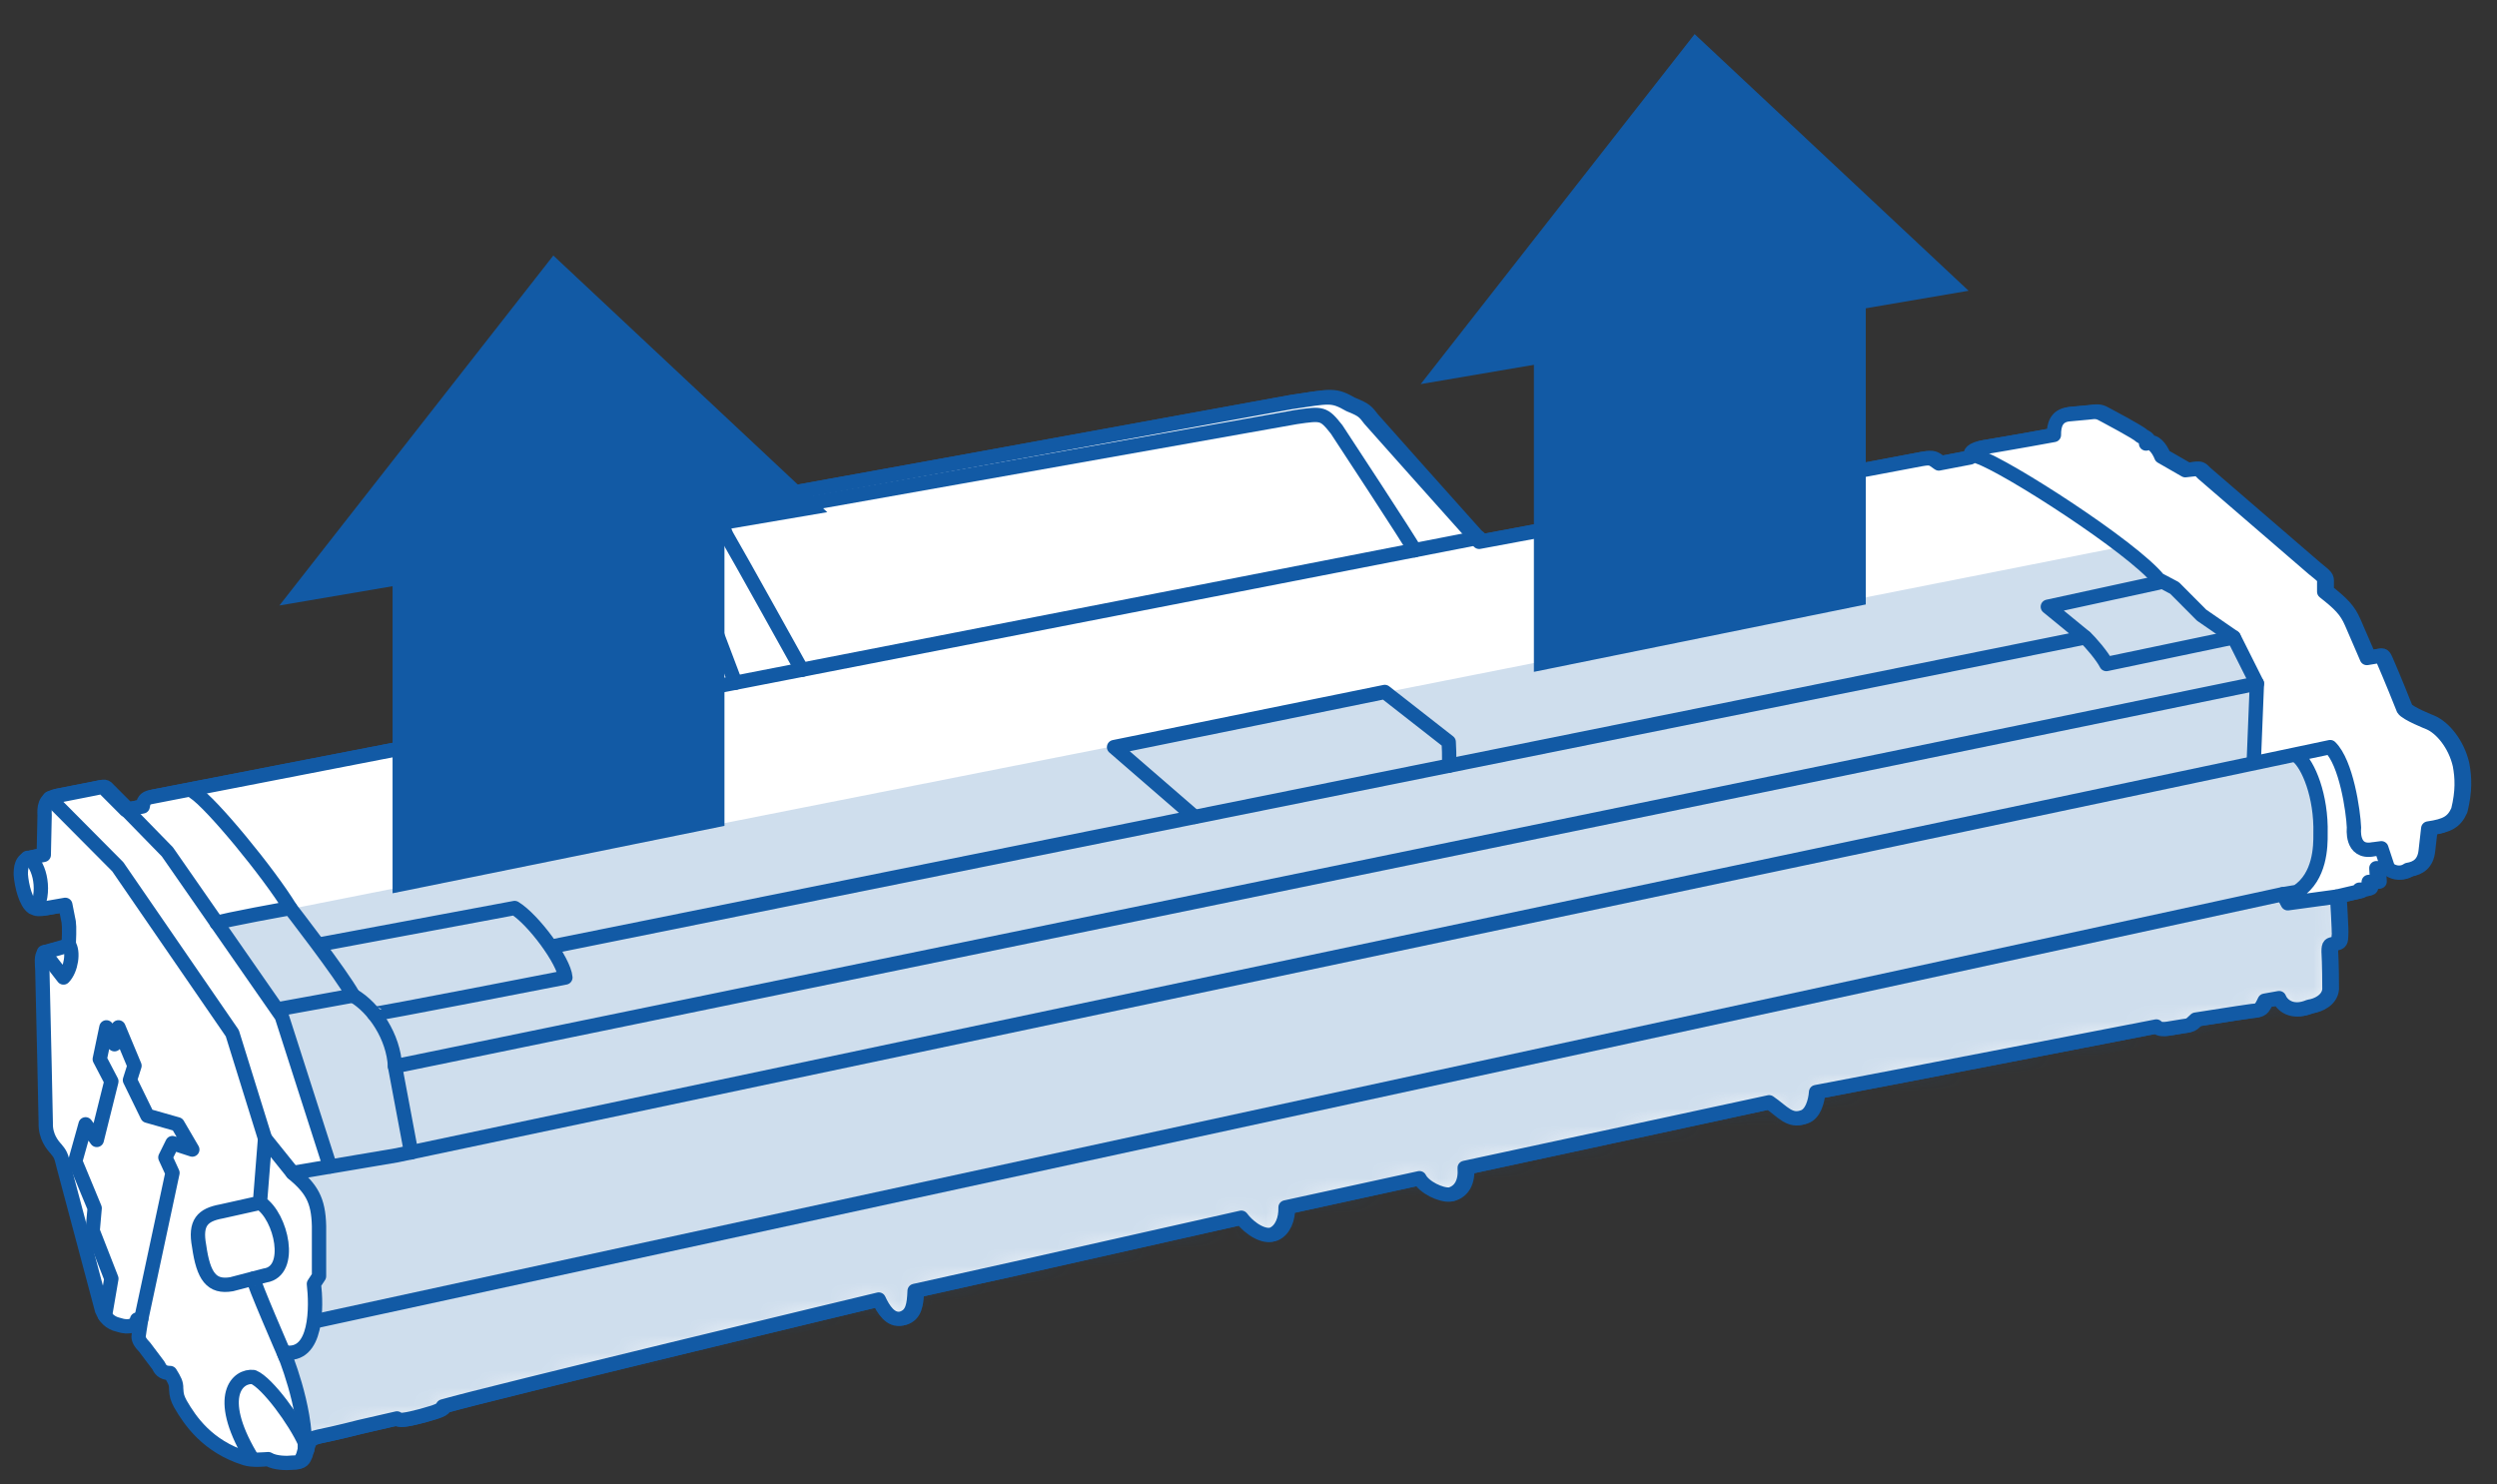 <svg width="143" height="85" viewBox="0 0 143 85" fill="none" xmlns="http://www.w3.org/2000/svg">
<rect x="0" y="0" width="143" height="85" fill="#333333" stroke="none"/>
<path d="M5.981 74.959C6.103 75.41 6.452 75.747 6.914 75.845C7.588 76.075 7.929 75.845 7.986 75.55L8.229 75.5C8.148 75.968 8.083 76.444 8.083 76.444C8.035 76.69 8.213 76.912 8.424 77.133C9.122 78.052 9.203 78.167 9.203 78.167C9.317 78.389 9.431 78.61 9.885 78.61C10.137 79.021 10.234 79.193 10.226 79.496C10.242 79.915 10.307 80.071 10.47 80.383C11.03 81.351 12.02 82.812 14.179 83.493C14.585 83.632 15.275 83.55 15.502 83.542C15.892 83.78 16.59 83.78 16.915 83.739C17.329 83.755 17.394 83.583 17.499 83.337C17.735 82.475 17.71 82.418 18.376 82.254C19.537 82.016 20.722 81.712 20.722 81.712C22.207 81.359 22.873 81.22 22.873 81.22C22.938 81.384 23.417 81.302 24.285 81.072C25.235 80.801 25.381 80.752 25.503 80.53C28.157 79.767 49.668 74.598 50.463 74.409C50.723 74.975 51.145 75.656 51.786 75.492C52.411 75.303 52.484 74.704 52.517 73.917C55.853 73.17 58.28 72.637 58.28 72.637C62.582 71.668 71.227 69.724 71.227 69.724C71.763 70.429 72.583 70.856 73.029 70.667C73.532 70.446 73.784 69.797 73.76 69.133C75.927 68.657 81.43 67.459 81.43 67.459C81.682 67.976 82.664 68.452 83.184 68.394C83.784 68.23 84.085 67.672 84.02 66.868C87.104 66.204 101.033 63.209 101.456 63.11C102.243 63.652 102.624 64.242 103.404 63.955C103.883 63.791 104.094 63.085 104.134 62.527C107.649 61.871 123.364 58.819 123.624 58.769C123.745 58.884 123.859 58.983 124.46 58.868C125.036 58.769 125.385 58.72 125.385 58.72C125.588 58.671 125.629 58.597 125.872 58.375C127.877 58.055 129.095 57.883 129.095 57.883C129.525 57.85 129.574 57.817 129.825 57.292L130.661 57.145C130.807 57.538 131.392 58.055 132.374 57.637C132.845 57.571 133.486 57.268 133.543 56.652C133.543 55.257 133.494 54.478 133.494 54.478C133.494 54.059 133.583 54.092 133.786 54.035C134.03 53.985 134.07 53.953 134.079 53.542C134.111 53.403 133.981 51.327 133.981 51.327C134.411 51.22 135.256 51.031 135.256 51.031V50.933C135.256 50.933 135.791 50.933 135.791 50.834C135.791 50.744 135.791 50.49 135.791 50.49H136.278L136.23 49.702H136.863C137.114 49.916 137.585 50.104 138.032 49.801C138.543 49.718 138.973 49.456 139.054 48.717C139.071 48.578 139.201 47.429 139.201 47.429C140.207 47.282 140.613 47.076 140.913 46.395C141.181 45.304 141.149 44.524 141.011 43.786C140.743 42.612 139.955 41.661 139.249 41.365C139.249 41.365 137.934 40.848 137.78 40.578C137.123 38.92 136.66 37.861 136.66 37.861C136.522 37.541 136.481 37.509 136.27 37.566L135.686 37.665L134.809 35.638C134.501 34.924 134.127 34.563 133.251 33.865V33.373C133.267 33.037 133.234 33.045 132.617 32.536L126.319 27.104C126.051 26.817 126.002 26.825 125.734 26.858L125.296 26.907L123.924 26.119C123.737 25.643 123.356 25.192 123.047 25.381C123.047 25.151 123.08 25.151 122.706 24.938C122.577 24.774 120.75 23.805 120.75 23.805C120.271 23.535 120.231 23.543 119.679 23.608L118.599 23.707C117.925 23.789 117.763 24.314 117.771 24.889C115.969 25.225 113.566 25.627 113.566 25.627C112.893 25.791 112.998 26.029 112.982 26.177L111.18 26.521C110.774 26.234 110.758 26.169 110.157 26.275C106.415 26.997 84.856 31.01 84.856 31.01C83.89 29.943 78.606 24.002 78.606 24.002C78.265 23.551 78.175 23.453 77.437 23.157C76.414 22.575 76.284 22.681 74.068 23.009C68.435 24.035 40.089 29.221 39.391 29.279C38.417 29.558 38.279 29.771 38.312 30.706L38.263 33.373C38.271 33.636 38.174 34.144 38.166 34.317C38.344 35.474 38.434 35.63 38.555 36.048L39.529 39.65C36.161 40.307 8.806 45.624 8.806 45.624C8.424 45.69 8.359 45.895 8.319 46.166L7.345 46.362L6.216 45.23C6.022 45.017 6.005 45.041 5.583 45.132L3.335 45.575C2.685 45.722 2.677 46.289 2.702 46.666L2.653 48.939L1.922 49.087C1.346 49.185 1.338 49.735 1.338 50.071C1.387 50.711 1.622 51.68 2.028 51.95C2.247 52.065 2.409 52.065 2.758 52L3.887 51.803L4.033 52.549C4.114 52.853 4.122 53.091 4.082 54.133L2.864 54.478C2.783 54.494 2.71 54.527 2.669 54.576C2.491 54.757 2.555 55.159 2.572 55.569C2.637 58.269 2.767 64.308 2.767 64.308C2.742 65.088 3.148 65.564 3.351 65.793C3.603 66.089 3.643 66.162 3.789 66.778C4.349 68.879 5.989 75.025 5.989 75.025L5.981 74.959Z" stroke="#125AA5" stroke-width="0.82" stroke-linejoin="round"/>
<path d="M2.986 45.698L6.883 49.62L13.441 59.155L15.316 65.186L16.899 67.155C17.963 68.05 18.377 68.682 18.409 70.208V73.072L18.117 73.515C18.263 74.746 18.336 77.798 16.388 77.429C16.388 77.429 17.687 80.514 17.597 83.033" stroke="#125AA5" stroke-width="0.82" stroke-linecap="round" stroke-linejoin="round"/>
<path d="M4.073 54.076C4.365 54.469 4.219 55.512 3.773 55.963L2.652 54.519" stroke="#125AA5" stroke-width="0.82" stroke-linecap="round" stroke-linejoin="round"/>
<path d="M15.316 65.186L15.023 68.87L12.816 69.363C11.736 69.56 11.289 70.011 11.541 71.348C11.785 73.088 12.255 73.728 13.4 73.531L15.324 73.031C16.947 72.784 16.257 69.658 15.031 68.862" stroke="#125AA5" stroke-width="0.82" stroke-linecap="round" stroke-linejoin="round"/>
<path d="M14.659 73.211C14.546 73.236 16.485 77.683 16.485 77.683" stroke="#125AA5" stroke-width="0.82" stroke-linecap="round" stroke-linejoin="round"/>
<path d="M7.346 46.321L9.716 48.758L16.267 58.187L19.035 66.786" stroke="#125AA5" stroke-width="0.82" stroke-linecap="round" stroke-linejoin="round"/>
<path d="M16.898 67.155L22.865 66.146L133.583 42.768C134.501 43.663 134.906 46.412 134.947 47.388C134.947 47.388 134.76 48.873 136.051 48.619C136.092 48.619 136.514 48.562 136.514 48.562L136.887 49.686" stroke="#125AA5" stroke-width="0.82" stroke-linecap="round" stroke-linejoin="round"/>
<path d="M39.529 39.609L84.701 30.797" stroke="#125AA5" stroke-width="0.82" stroke-linecap="round" stroke-linejoin="round"/>
<path d="M81.147 31.486C80.985 31.116 76.675 24.56 76.675 24.56C75.936 23.633 75.863 23.633 74.353 23.855L42.899 29.443C41.568 29.664 41.349 29.992 41.828 30.797C42.306 31.601 46.04 38.337 46.04 38.337" stroke="#125AA5" stroke-width="0.82" stroke-linecap="round" stroke-linejoin="round"/>
<path d="M38.637 29.549L42.249 39.076" stroke="#125AA5" stroke-width="0.82" stroke-linecap="round" stroke-linejoin="round"/>
<path d="M133.917 51.335L131.157 51.712L130.881 51.196L131.701 51.056C133.016 50.186 133.04 48.455 133.032 47.725C133.089 45.566 132.334 43.761 131.701 43.277" stroke="#125AA5" stroke-width="0.82" stroke-linecap="round" stroke-linejoin="round"/>
<path d="M18.311 75.624L130.872 51.187" stroke="#125AA5" stroke-width="0.82" stroke-linecap="round" stroke-linejoin="round"/>
<path d="M8.222 75.5L10.008 67.155L9.61 66.261L10.008 65.44L11.152 65.818L10.308 64.365L8.579 63.881L7.581 61.83L7.84 61.009L6.915 58.819L6.696 59.787L6.233 58.819L5.852 60.64L6.509 61.904L5.673 65.268L5.04 64.365L4.447 66.483L5.551 69.166L5.446 70.47L6.509 73.211L6.144 75.328" stroke="#125AA5" stroke-width="0.82" stroke-linecap="round" stroke-linejoin="round"/>
<path d="M17.589 82.606C17.045 81.384 15.454 79.185 14.642 78.848C13.766 78.742 12.434 79.89 14.464 83.353" stroke="#125AA5" stroke-width="0.82" stroke-linecap="round" stroke-linejoin="round"/>
<path d="M11.232 45.329C12.231 45.96 15.534 49.981 16.752 51.983C16.752 51.983 12.88 52.672 12.539 52.828" stroke="#125AA5" stroke-width="0.82" stroke-linecap="round" stroke-linejoin="round"/>
<path d="M129.2 43.581L129.379 39.117L128.056 36.475L126.213 35.203L124.663 33.644L123.746 33.16C122.236 31.297 115.06 26.677 113.404 26.119" stroke="#125AA5" stroke-width="0.82" stroke-linecap="round" stroke-linejoin="round"/>
<path d="M16.753 51.983C16.753 51.983 19.659 55.725 20.365 56.997L16.266 57.744" stroke="#125AA5" stroke-width="0.82" stroke-linecap="round" stroke-linejoin="round"/>
<path d="M83.094 43.827C83.159 43.548 83.094 42.465 83.094 42.465L79.433 39.601L63.93 42.76L68.54 46.756" stroke="#125AA5" stroke-width="0.82" stroke-linecap="round" stroke-linejoin="round"/>
<path d="M123.746 33.348L117.407 34.719L119.549 36.475L31.705 54.199" stroke="#125AA5" stroke-width="0.82" stroke-linecap="round" stroke-linejoin="round"/>
<path d="M119.549 36.475C119.833 36.713 120.547 37.558 120.766 38.001L128.056 36.475" stroke="#125AA5" stroke-width="0.82" stroke-linecap="round" stroke-linejoin="round"/>
<path d="M129.387 39.117L22.76 61.05C22.679 59.377 21.583 57.703 20.365 56.997" stroke="#125AA5" stroke-width="0.82" stroke-linecap="round" stroke-linejoin="round"/>
<path d="M22.76 61.05L23.685 65.974" stroke="#125AA5" stroke-width="0.82" stroke-linecap="round" stroke-linejoin="round"/>
<path d="M21.55 58.047C21.59 58.096 32.508 55.963 32.508 55.963C32.435 55.019 30.665 52.632 29.602 51.983L18.408 54.076" stroke="#125AA5" stroke-width="0.82" stroke-linecap="round" stroke-linejoin="round"/>
<path fill-rule="evenodd" clip-rule="evenodd" d="M5.843 74.992C5.964 75.443 6.313 75.779 6.776 75.878C7.45 76.108 7.791 75.878 7.848 75.582L8.091 75.533C8.01 76.001 7.945 76.477 7.945 76.477C7.896 76.723 8.075 76.945 8.286 77.166C8.984 78.085 9.065 78.2 9.065 78.2C9.179 78.421 9.292 78.643 9.747 78.643C9.999 79.053 10.096 79.226 10.088 79.529C10.104 79.948 10.169 80.104 10.331 80.415C10.892 81.384 11.882 82.844 14.041 83.525C14.447 83.665 15.137 83.583 15.364 83.575C15.754 83.812 16.452 83.812 16.776 83.772C17.19 83.788 17.255 83.616 17.361 83.369C17.596 82.508 17.572 82.45 18.238 82.286C19.398 82.048 20.583 81.737 20.583 81.737C22.069 81.392 22.735 81.244 22.735 81.244C22.799 81.408 23.278 81.326 24.147 81.097C25.097 80.826 25.243 80.776 25.364 80.555C28.019 79.792 49.529 74.622 50.325 74.434C50.585 75 51.007 75.681 51.648 75.517C52.273 75.328 52.346 74.729 52.379 73.941C55.715 73.195 58.142 72.661 58.142 72.661C62.444 71.693 71.089 69.748 71.089 69.748C71.624 70.454 72.444 70.881 72.891 70.692C73.394 70.47 73.646 69.822 73.621 69.157C75.788 68.681 81.292 67.484 81.292 67.484C81.544 68 82.526 68.476 83.045 68.419C83.646 68.255 83.946 67.697 83.881 66.893C86.966 66.228 100.895 63.233 101.317 63.135C102.104 63.676 102.494 64.267 103.273 63.98C103.752 63.816 103.963 63.11 104.004 62.552C107.519 61.895 123.234 58.843 123.493 58.794C123.615 58.909 123.729 59.007 124.329 58.892C124.906 58.794 125.255 58.745 125.255 58.745C125.458 58.695 125.498 58.621 125.742 58.4C127.747 58.08 128.964 57.908 128.964 57.908C129.395 57.875 129.443 57.85 129.695 57.317L130.523 57.169C130.677 57.563 131.253 58.08 132.236 57.661C132.706 57.596 133.348 57.284 133.404 56.677C133.404 55.282 133.356 54.502 133.356 54.502C133.356 54.084 133.445 54.117 133.648 54.059C133.891 54.01 133.932 53.977 133.94 53.567C133.973 53.427 133.843 51.351 133.843 51.351C134.273 51.245 135.117 51.056 135.117 51.056V50.958C135.117 50.958 135.653 50.958 135.653 50.859C135.653 50.769 135.653 50.514 135.653 50.514H136.14L136.091 49.727H136.724C136.976 49.94 137.447 50.129 137.893 49.825C138.405 49.743 138.835 49.48 138.916 48.742C138.932 48.602 139.062 47.454 139.062 47.454C140.069 47.306 140.475 47.101 140.775 46.42C141.043 45.328 141.01 44.549 140.872 43.81C140.604 42.637 139.817 41.685 139.111 41.39C139.111 41.39 137.796 40.873 137.642 40.602C136.984 38.944 136.521 37.886 136.521 37.886C136.383 37.566 136.343 37.533 136.132 37.591L135.547 37.689L134.671 35.662C134.362 34.948 133.989 34.587 133.104 33.89V33.398C133.12 33.061 133.096 33.069 132.471 32.561L126.172 27.128C125.904 26.841 125.855 26.849 125.588 26.882L125.149 26.932L123.777 26.144C123.591 25.668 123.209 25.217 122.901 25.405C122.901 25.176 122.941 25.176 122.56 24.962C122.43 24.798 120.604 23.83 120.604 23.83C120.125 23.559 120.084 23.567 119.532 23.633L118.453 23.731C117.779 23.814 117.616 24.339 117.625 24.913C115.823 25.249 113.42 25.651 113.42 25.651C112.746 25.816 112.852 26.054 112.835 26.201L111.033 26.546C110.628 26.259 110.611 26.193 110.011 26.3C106.269 27.022 84.709 31.034 84.709 31.034C83.743 29.968 78.459 24.027 78.459 24.027C78.118 23.576 78.029 23.477 77.29 23.182C76.267 22.599 76.138 22.706 73.922 23.034C68.288 24.06 39.943 29.245 39.245 29.303C38.271 29.582 38.133 29.795 38.165 30.731L38.117 33.398C38.125 33.66 38.027 34.169 38.019 34.341C38.198 35.498 38.287 35.654 38.409 36.073L39.383 39.675C36.014 40.331 8.659 45.648 8.659 45.648C8.278 45.714 8.213 45.919 8.172 46.19L7.198 46.387L6.07 45.255C5.875 45.041 5.859 45.066 5.437 45.156L3.188 45.599C2.539 45.747 2.531 46.313 2.555 46.691L2.506 48.964L1.776 49.111C1.2 49.21 1.191 49.759 1.191 50.096C1.24 50.736 1.476 51.704 1.881 51.975C2.101 52.09 2.263 52.09 2.612 52.024L3.74 51.827L3.886 52.566C3.967 52.878 3.976 53.107 3.935 54.149L2.717 54.494C2.636 54.511 2.563 54.543 2.523 54.593C2.344 54.773 2.409 55.175 2.425 55.585C2.498 58.285 2.62 64.324 2.62 64.324C2.596 65.096 3.002 65.58 3.204 65.801C3.456 66.105 3.497 66.171 3.643 66.794C4.203 68.895 5.843 75.041 5.843 75.041" fill="white"/>
<mask id="mask0_1312_8097" style="mask-type:alpha" maskUnits="userSpaceOnUse" x="1" y="22" width="140" height="62">
<path fill-rule="evenodd" clip-rule="evenodd" d="M5.843 74.992C5.964 75.443 6.313 75.779 6.776 75.878C7.45 76.108 7.791 75.878 7.848 75.582L8.091 75.533C8.01 76.001 7.945 76.477 7.945 76.477C7.896 76.723 8.075 76.945 8.286 77.166C8.984 78.085 9.065 78.2 9.065 78.2C9.179 78.421 9.292 78.643 9.747 78.643C9.999 79.053 10.096 79.226 10.088 79.529C10.104 79.948 10.169 80.104 10.331 80.415C10.892 81.384 11.882 82.844 14.041 83.525C14.447 83.665 15.137 83.583 15.364 83.575C15.754 83.812 16.452 83.812 16.776 83.772C17.19 83.788 17.255 83.616 17.361 83.369C17.596 82.508 17.572 82.45 18.238 82.286C19.398 82.048 20.583 81.737 20.583 81.737C22.069 81.392 22.735 81.244 22.735 81.244C22.799 81.408 23.278 81.326 24.147 81.097C25.097 80.826 25.243 80.776 25.364 80.555C28.019 79.792 49.529 74.622 50.325 74.434C50.585 75 51.007 75.681 51.648 75.517C52.273 75.328 52.346 74.729 52.379 73.941C55.715 73.195 58.142 72.661 58.142 72.661C62.444 71.693 71.089 69.748 71.089 69.748C71.624 70.454 72.444 70.881 72.891 70.692C73.394 70.47 73.646 69.822 73.621 69.157C75.788 68.681 81.292 67.484 81.292 67.484C81.544 68 82.526 68.476 83.045 68.419C83.646 68.255 83.946 67.697 83.881 66.893C86.966 66.228 100.895 63.233 101.317 63.135C102.104 63.676 102.494 64.267 103.273 63.98C103.752 63.816 103.963 63.11 104.004 62.552C107.519 61.895 123.234 58.843 123.493 58.794C123.615 58.909 123.729 59.007 124.329 58.892C124.906 58.794 125.255 58.745 125.255 58.745C125.458 58.695 125.498 58.621 125.742 58.4C127.747 58.08 128.964 57.908 128.964 57.908C129.395 57.875 129.443 57.85 129.695 57.317L130.523 57.169C130.677 57.563 131.253 58.08 132.236 57.661C132.706 57.596 133.348 57.284 133.404 56.677C133.404 55.282 133.356 54.502 133.356 54.502C133.356 54.084 133.445 54.117 133.648 54.059C133.891 54.01 133.932 53.977 133.94 53.567C133.973 53.427 133.843 51.351 133.843 51.351C134.273 51.245 135.117 51.056 135.117 51.056V50.958C135.117 50.958 135.653 50.958 135.653 50.859C135.653 50.769 135.653 50.514 135.653 50.514H136.14L136.091 49.727H136.724C136.976 49.94 137.447 50.129 137.893 49.825C138.405 49.743 138.835 49.48 138.916 48.742C138.932 48.602 139.062 47.454 139.062 47.454C140.069 47.306 140.475 47.101 140.775 46.42C141.043 45.328 141.01 44.549 140.872 43.81C140.604 42.637 139.817 41.685 139.111 41.39C139.111 41.39 137.796 40.873 137.642 40.602C136.984 38.944 136.521 37.886 136.521 37.886C136.383 37.566 136.343 37.533 136.132 37.591L135.547 37.689L134.671 35.662C134.362 34.948 133.989 34.587 133.104 33.89V33.398C133.12 33.061 133.096 33.069 132.471 32.561L126.172 27.128C125.904 26.841 125.855 26.849 125.588 26.882L125.149 26.932L123.777 26.144C123.591 25.668 123.209 25.217 122.901 25.405C122.901 25.176 122.941 25.176 122.56 24.962C122.43 24.798 120.604 23.83 120.604 23.83C120.125 23.559 120.084 23.567 119.532 23.633L118.453 23.731C117.779 23.814 117.616 24.339 117.625 24.913C115.823 25.249 113.42 25.651 113.42 25.651C112.746 25.816 112.852 26.054 112.835 26.201L111.033 26.546C110.628 26.259 110.611 26.193 110.011 26.3C106.269 27.022 84.709 31.034 84.709 31.034C83.743 29.968 78.459 24.027 78.459 24.027C78.118 23.576 78.029 23.477 77.29 23.182C76.267 22.599 76.138 22.706 73.922 23.034C68.288 24.06 39.943 29.245 39.245 29.303C38.271 29.582 38.133 29.795 38.165 30.731L38.117 33.398C38.125 33.66 38.027 34.169 38.019 34.341C38.198 35.498 38.287 35.654 38.409 36.073L39.383 39.675C36.014 40.331 8.659 45.648 8.659 45.648C8.278 45.714 8.213 45.919 8.172 46.19L7.198 46.387L6.07 45.255C5.875 45.041 5.859 45.066 5.437 45.156L3.188 45.599C2.539 45.747 2.531 46.313 2.555 46.691L2.506 48.964L1.776 49.111C1.2 49.21 1.191 49.759 1.191 50.096C1.24 50.736 1.476 51.704 1.881 51.975C2.101 52.09 2.263 52.09 2.612 52.024L3.74 51.827L3.886 52.566C3.967 52.878 3.976 53.107 3.935 54.149L2.717 54.494C2.636 54.511 2.563 54.543 2.523 54.593C2.344 54.773 2.409 55.175 2.425 55.585C2.498 58.285 2.62 64.324 2.62 64.324C2.596 65.096 3.002 65.58 3.204 65.801C3.456 66.105 3.497 66.171 3.643 66.794C4.203 68.895 5.843 75.041 5.843 75.041" fill="white"/>
</mask>
<g mask="url(#mask0_1312_8097)">
<path opacity="0.2" d="M12.152 52.95L121.737 31.27L127.677 36.319C127.677 36.319 128.582 37.948 129.162 38.992C129.162 39.858 129.162 43.15 129.162 43.447C129.162 43.744 131.241 43.15 131.538 43.15C131.835 43.15 132.726 45.822 132.726 45.822C132.726 45.822 133.022 48.495 132.726 49.386C132.429 50.277 131.835 51.168 130.944 51.168C130.944 51.465 131.241 51.762 131.241 51.762L133.913 51.465V53.544L133.319 54.435L133.616 56.811L133.022 57.702C133.022 57.702 19.28 82.054 17.498 82.351L16.904 79.678L16.31 77.599C16.31 77.599 17.498 77.005 17.795 76.708C18.092 76.411 18.092 73.738 18.092 73.738V72.55V68.69L16.904 67.205L18.686 66.908L16.31 58.295L12.152 52.95Z" fill="#125AA5"/>
</g>
<path d="M87.844 15.021H106.85V34.622L87.844 38.482V15.021Z" fill="#125AA5"/>
<path d="M97.05 1.954L112.739 16.654L81.361 22L97.05 1.954Z" fill="#125AA5"/>
<path d="M22.482 27.702H41.489V47.303L22.482 51.164V27.702Z" fill="#125AA5"/>
<path d="M31.689 14.635L47.377 29.336L16 34.681L31.689 14.635Z" fill="#125AA5"/>
<path d="M5.843 74.992C5.964 75.443 6.313 75.779 6.776 75.878C7.45 76.108 7.791 75.878 7.848 75.582L8.091 75.533C8.01 76.001 7.945 76.477 7.945 76.477C7.896 76.723 8.075 76.945 8.286 77.166C8.984 78.085 9.065 78.2 9.065 78.2C9.179 78.422 9.292 78.643 9.747 78.643C9.999 79.053 10.096 79.226 10.088 79.529C10.104 79.948 10.169 80.104 10.331 80.415C10.892 81.384 11.882 82.844 14.041 83.525C14.447 83.665 15.137 83.583 15.364 83.575C15.754 83.813 16.452 83.813 16.776 83.772C17.19 83.788 17.255 83.616 17.361 83.37C17.596 82.508 17.572 82.451 18.238 82.286C19.398 82.048 20.583 81.737 20.583 81.737C22.069 81.392 22.735 81.244 22.735 81.244C22.799 81.408 23.278 81.326 24.147 81.097C25.097 80.826 25.243 80.777 25.364 80.555C28.019 79.792 49.529 74.622 50.325 74.434C50.585 75 51.007 75.681 51.648 75.517C52.273 75.328 52.346 74.729 52.379 73.941C55.715 73.195 58.142 72.661 58.142 72.661C62.444 71.693 71.089 69.748 71.089 69.748C71.624 70.454 72.444 70.881 72.891 70.692C73.394 70.47 73.646 69.822 73.621 69.157C75.788 68.682 81.292 67.484 81.292 67.484C81.544 68.001 82.526 68.476 83.045 68.419C83.646 68.255 83.946 67.697 83.881 66.893C86.966 66.228 100.895 63.233 101.317 63.135C102.104 63.676 102.494 64.267 103.273 63.98C103.752 63.816 103.963 63.11 104.004 62.552C107.519 61.896 123.234 58.843 123.493 58.794C123.615 58.909 123.729 59.007 124.329 58.892C124.906 58.794 125.255 58.745 125.255 58.745C125.458 58.695 125.498 58.622 125.742 58.4C127.747 58.08 128.964 57.908 128.964 57.908C129.395 57.875 129.443 57.85 129.695 57.317L130.523 57.169C130.677 57.563 131.253 58.08 132.236 57.661C132.706 57.596 133.348 57.284 133.404 56.677C133.404 55.282 133.356 54.502 133.356 54.502C133.356 54.084 133.445 54.117 133.648 54.059C133.891 54.01 133.932 53.977 133.94 53.567C133.973 53.427 133.843 51.351 133.843 51.351C134.273 51.245 135.117 51.056 135.117 51.056V50.958C135.117 50.958 135.653 50.958 135.653 50.859C135.653 50.769 135.653 50.514 135.653 50.514H136.14L136.091 49.727H136.724C136.976 49.94 137.447 50.129 137.893 49.825C138.405 49.743 138.835 49.481 138.916 48.742C138.932 48.603 139.062 47.454 139.062 47.454C140.069 47.306 140.475 47.101 140.775 46.42C141.043 45.328 141.01 44.549 140.872 43.81C140.604 42.637 139.817 41.685 139.111 41.39C139.111 41.39 137.796 40.873 137.642 40.602C136.984 38.945 136.521 37.886 136.521 37.886C136.383 37.566 136.343 37.533 136.132 37.591L135.547 37.689L134.671 35.662C134.362 34.949 133.989 34.587 133.104 33.89V33.398C133.12 33.061 133.096 33.069 132.471 32.561L126.172 27.129C125.904 26.841 125.855 26.85 125.588 26.882L125.149 26.932L123.777 26.144C123.591 25.668 123.209 25.217 122.901 25.405C122.901 25.176 122.941 25.176 122.56 24.962C122.43 24.798 120.604 23.83 120.604 23.83C120.125 23.559 120.084 23.567 119.532 23.633L118.453 23.732C117.779 23.814 117.616 24.339 117.625 24.913C115.823 25.25 113.42 25.652 113.42 25.652C112.746 25.816 112.852 26.054 112.835 26.201L111.033 26.546C110.628 26.259 110.611 26.193 110.011 26.3C106.269 27.022 84.709 31.035 84.709 31.035C83.743 29.968 78.459 24.027 78.459 24.027C78.118 23.576 78.029 23.477 77.29 23.182C76.267 22.599 76.138 22.706 73.922 23.034C68.288 24.06 39.943 29.246 39.245 29.303C38.271 29.582 38.133 29.795 38.165 30.731L38.117 33.398C38.125 33.66 38.027 34.169 38.019 34.341C38.198 35.498 38.287 35.654 38.409 36.073L39.383 39.675C36.014 40.331 8.659 45.649 8.659 45.649C8.278 45.714 8.213 45.919 8.172 46.19L7.198 46.387L6.07 45.255C5.875 45.041 5.859 45.066 5.437 45.156L3.188 45.599C2.539 45.747 2.531 46.313 2.555 46.691L2.506 48.964L1.776 49.111C1.2 49.21 1.191 49.76 1.191 50.096C1.24 50.736 1.476 51.704 1.881 51.975C2.101 52.09 2.263 52.09 2.612 52.024L3.74 51.827L3.886 52.566C3.967 52.878 3.976 53.107 3.935 54.15L2.717 54.494C2.636 54.511 2.563 54.543 2.523 54.593C2.344 54.773 2.409 55.175 2.425 55.586C2.498 58.285 2.62 64.324 2.62 64.324C2.596 65.096 3.002 65.58 3.204 65.801C3.456 66.105 3.497 66.171 3.643 66.794C4.203 68.895 5.843 75.041 5.843 75.041V74.992Z" stroke="#125AA5" stroke-width="0.82" stroke-linejoin="round"/>
<path d="M2.848 45.722L6.744 49.645L13.303 59.179L15.178 65.211L16.761 67.18C17.824 68.074 18.238 68.706 18.27 70.232V73.096L17.978 73.539C18.124 74.77 18.197 77.823 16.249 77.453C16.249 77.453 17.548 80.539 17.459 83.058" stroke="#125AA5" stroke-width="0.82" stroke-linecap="round" stroke-linejoin="round"/>
<path d="M3.936 54.1C4.228 54.494 4.082 55.536 3.636 55.988L2.516 54.543" stroke="#125AA5" stroke-width="0.82" stroke-linecap="round" stroke-linejoin="round"/>
<path d="M15.179 65.211L14.887 68.895L12.679 69.387C11.599 69.584 11.153 70.035 11.404 71.373C11.648 73.113 12.119 73.753 13.263 73.556L15.187 73.055C16.81 72.809 16.12 69.683 14.895 68.887" stroke="#125AA5" stroke-width="0.82" stroke-linecap="round" stroke-linejoin="round"/>
<path d="M14.52 73.236C14.407 73.26 16.347 77.708 16.347 77.708" stroke="#125AA5" stroke-width="0.82" stroke-linecap="round" stroke-linejoin="round"/>
<path d="M1.574 49.136C2.175 49.308 2.646 50.876 2.102 52.008" stroke="#125AA5" stroke-width="0.82" stroke-linecap="round" stroke-linejoin="round"/>
<path d="M7.207 46.354L9.585 48.791L16.136 58.211L18.896 66.811" stroke="#125AA5" stroke-width="0.82" stroke-linecap="round" stroke-linejoin="round"/>
<path d="M16.762 67.18L22.728 66.171L133.447 42.793C134.364 43.687 134.77 46.436 134.81 47.413C134.81 47.413 134.624 48.898 135.914 48.644C135.955 48.644 136.377 48.586 136.377 48.586L136.75 49.71" stroke="#125AA5" stroke-width="0.82" stroke-linecap="round" stroke-linejoin="round"/>
<path d="M39.4 39.634L84.564 30.821" stroke="#125AA5" stroke-width="0.82" stroke-linecap="round" stroke-linejoin="round"/>
<path d="M81.017 31.519C80.854 31.149 76.544 24.593 76.544 24.593C75.805 23.666 75.732 23.666 74.223 23.887L42.769 29.475C41.445 29.697 41.218 30.025 41.697 30.829C42.176 31.634 45.918 38.37 45.918 38.37" stroke="#125AA5" stroke-width="0.82" stroke-linecap="round" stroke-linejoin="round"/>
<path d="M38.506 29.574L42.11 39.109" stroke="#125AA5" stroke-width="0.82" stroke-linecap="round" stroke-linejoin="round"/>
<path d="M133.778 51.36L131.018 51.737L130.742 51.22L131.562 51.081C132.877 50.211 132.901 48.48 132.893 47.749C132.95 45.591 132.187 43.786 131.562 43.302" stroke="#125AA5" stroke-width="0.82" stroke-linecap="round" stroke-linejoin="round"/>
<path d="M18.182 75.648L130.743 51.212" stroke="#125AA5" stroke-width="0.82" stroke-linecap="round" stroke-linejoin="round"/>
<path d="M8.091 75.533L9.877 67.18L9.471 66.294L9.877 65.473L11.013 65.843L10.169 64.398L8.44 63.906L7.442 61.863L7.702 61.042L6.784 58.843L6.557 59.811L6.094 58.843L5.713 60.665L6.378 61.937L5.542 65.293L4.901 64.398L4.309 66.515L5.421 69.198L5.307 70.495L6.378 73.236L6.013 75.361" stroke="#125AA5" stroke-width="0.82" stroke-linecap="round" stroke-linejoin="round"/>
<path d="M17.458 82.631C16.914 81.408 15.323 79.209 14.511 78.873C13.635 78.766 12.304 79.915 14.333 83.378" stroke="#125AA5" stroke-width="0.82" stroke-linecap="round" stroke-linejoin="round"/>
<path d="M11.104 45.361C12.102 45.993 15.406 50.014 16.623 52.016C16.623 52.016 12.751 52.705 12.41 52.87" stroke="#125AA5" stroke-width="0.82" stroke-linecap="round" stroke-linejoin="round"/>
<path d="M129.071 43.614L129.25 39.15L127.927 36.508L126.084 35.236L124.534 33.677L123.617 33.193C122.107 31.33 114.931 26.71 113.275 26.152" stroke="#125AA5" stroke-width="0.82" stroke-linecap="round" stroke-linejoin="round"/>
<path d="M16.614 52.008C16.614 52.008 19.52 55.75 20.226 57.022L16.127 57.768" stroke="#125AA5" stroke-width="0.82" stroke-linecap="round" stroke-linejoin="round"/>
<path d="M82.966 43.86C83.03 43.581 82.966 42.498 82.966 42.498L79.305 39.634L63.801 42.793L68.411 46.789" stroke="#125AA5" stroke-width="0.82" stroke-linecap="round" stroke-linejoin="round"/>
<path d="M123.616 33.373L117.276 34.752L119.419 36.508L31.566 54.223" stroke="#125AA5" stroke-width="0.82" stroke-linecap="round" stroke-linejoin="round"/>
<path d="M119.41 36.508C119.694 36.745 120.409 37.591 120.628 38.034L127.917 36.508" stroke="#125AA5" stroke-width="0.82" stroke-linecap="round" stroke-linejoin="round"/>
<path d="M129.249 39.15L22.621 61.075C22.54 59.401 21.444 57.727 20.227 57.022" stroke="#125AA5" stroke-width="0.82" stroke-linecap="round" stroke-linejoin="round"/>
<path d="M22.621 61.075L23.547 66.007" stroke="#125AA5" stroke-width="0.82" stroke-linecap="round" stroke-linejoin="round"/>
<path d="M21.421 58.072C21.461 58.121 32.379 55.988 32.379 55.988C32.306 55.044 30.536 52.656 29.473 52.008L18.279 54.1" stroke="#125AA5" stroke-width="0.82" stroke-linecap="round" stroke-linejoin="round"/>
</svg>
